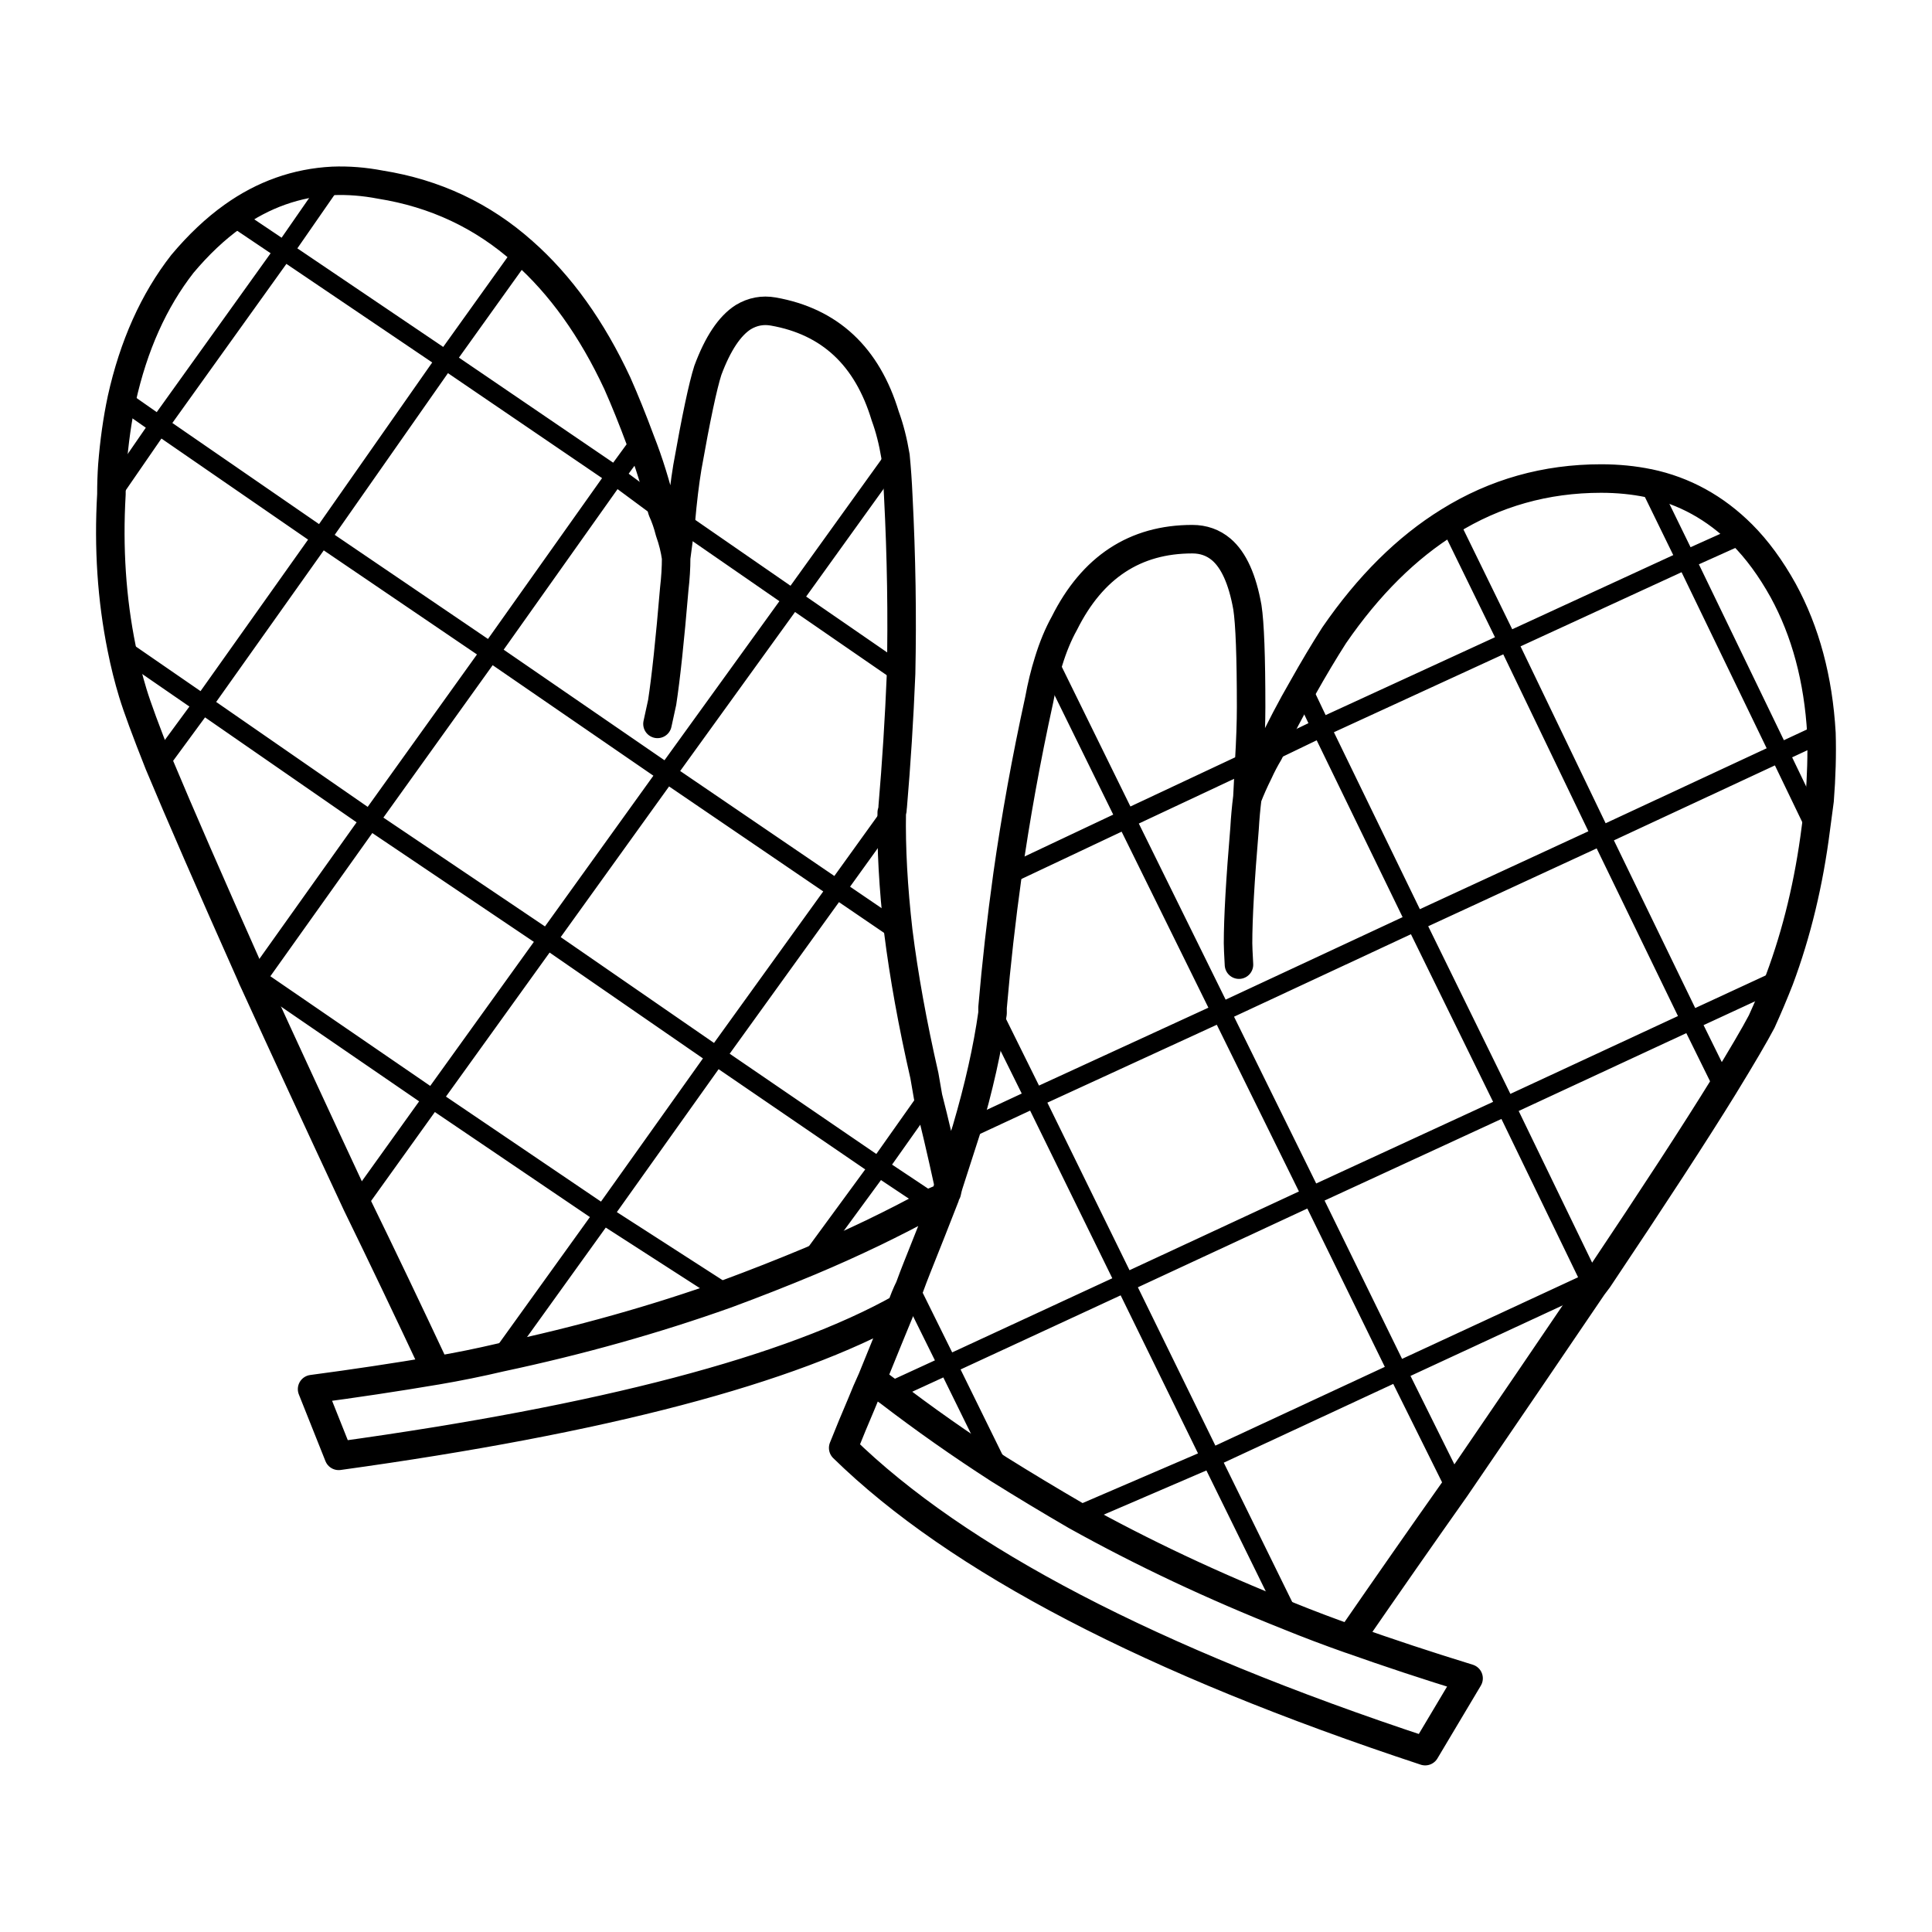 <?xml version="1.0" encoding="UTF-8"?>
<!-- Uploaded to: ICON Repo, www.iconrepo.com, Generator: ICON Repo Mixer Tools -->
<svg width="800px" height="800px" version="1.1" viewBox="144 144 512 512" xmlns="http://www.w3.org/2000/svg">
 <g fill="none" stroke="#000000" stroke-linecap="round" stroke-linejoin="round" stroke-miterlimit="3">
  <path transform="matrix(5.038 0 0 5.038 148.09 148.09)" d="m85.915 24.605c1.865 0.392 3.502 1.292 4.91 2.699 0.785 0.785 1.506 1.766 2.161 2.945 1.179 2.159 1.85 4.663 2.014 7.509 0.033 1.113 0 2.29-0.098 3.534-0.065 0.491-0.131 0.982-0.196 1.472-0.361 2.847-0.999 5.497-1.915 7.951-0.295 0.752-0.606 1.489-0.933 2.208-0.36 0.686-1.031 1.832-2.014 3.436-1.472 2.388-3.666 5.758-6.58 10.11-0.098 0.131-0.196 0.262-0.295 0.392-2.062 3.043-4.468 6.577-7.218 10.601-1.734 2.454-3.584 5.104-5.548 7.95 2.03 0.72 4.108 1.407 6.236 2.061l-2.283 3.829c-14.402-4.754-24.607-10.071-30.614-15.95 0.327-0.818 0.638-1.571 0.933-2.258 0.196-0.491 0.393-0.949 0.589-1.375 0.557-1.374 1.064-2.618 1.523-3.729-5.809 3.263-15.67 5.857-29.583 7.779l-1.399-3.509c2.225-0.295 4.403-0.622 6.53-0.982-1.473-3.141-2.864-6.053-4.174-8.736-2.062-4.417-3.862-8.311-5.401-11.681-0.065-0.131-0.131-0.278-0.196-0.442-2.128-4.777-3.732-8.458-4.812-11.043-0.688-1.734-1.146-2.977-1.375-3.729s-0.426-1.538-0.588-2.356c-0.524-2.585-0.703-5.284-0.54-8.098 0-0.523 0.016-1.03 0.05-1.521 0.098-1.243 0.262-2.405 0.491-3.484 0.622-2.814 1.686-5.186 3.191-7.117 0.851-1.014 1.735-1.848 2.652-2.503 1.603-1.145 3.356-1.767 5.254-1.865 0.819-0.033 1.653 0.033 2.504 0.196 2.881 0.458 5.385 1.636 7.513 3.534 1.965 1.734 3.617 4.04 4.959 6.92 0.392 0.883 0.802 1.898 1.227 3.043 0.426 1.079 0.802 2.29 1.13 3.632 0.164 0.36 0.295 0.737 0.392 1.129 0.164 0.458 0.278 0.916 0.343 1.374 0.098-0.72 0.18-1.358 0.246-1.914 0.098-1.113 0.213-2.061 0.343-2.847 0.458-2.585 0.818-4.286 1.08-5.104 0.524-1.407 1.145-2.339 1.865-2.797 0.492-0.295 1.015-0.392 1.572-0.295 2.979 0.524 4.943 2.356 5.892 5.497 0.229 0.622 0.409 1.325 0.54 2.111 0.065 0.655 0.114 1.358 0.147 2.111 0.164 3.174 0.213 6.282 0.148 9.325-0.098 2.388-0.246 4.728-0.443 7.018 0 0.098-0.016 0.196-0.049 0.294-0.033 1.865 0.081 3.943 0.343 6.234 0.295 2.356 0.754 4.892 1.375 7.607 0.065 0.361 0.131 0.737 0.196 1.129 0.328 1.276 0.688 2.814 1.081 4.614 0.327-1.014 0.638-1.979 0.933-2.896 0.654-2.224 1.113-4.27 1.375-6.135v-0.295c0.196-2.29 0.458-4.614 0.785-6.97 0.426-3.01 0.982-6.086 1.67-9.227 0.131-0.72 0.295-1.391 0.491-2.012 0.23-0.752 0.507-1.423 0.835-2.012 1.473-2.945 3.715-4.417 6.726-4.417 0.589 0 1.096 0.18 1.523 0.54 0.655 0.557 1.113 1.571 1.375 3.043 0.131 0.851 0.196 2.601 0.196 5.251 0 0.785-0.033 1.734-0.098 2.847-0.033 0.588-0.066 1.227-0.098 1.914 0.163-0.426 0.36-0.867 0.588-1.325 0.164-0.36 0.344-0.703 0.54-1.03 0.589-1.244 1.179-2.373 1.768-3.387 0.588-1.048 1.145-1.979 1.669-2.797 1.801-2.618 3.813-4.613 6.039-5.988 2.422-1.506 5.09-2.258 8.004-2.258 0.883 7.76e-4 1.717 0.083 2.503 0.247zm-21.113 16.54c-0.066 0.523-0.115 1.064-0.147 1.62-0.229 2.716-0.343 4.728-0.343 6.037 0 0.164 0.016 0.54 0.049 1.129m2.602 34.257c1.048 0.426 2.128 0.834 3.241 1.227m-14.386-6.479c3.47 1.931 7.184 3.681 11.146 5.251m-32.209-55.656c0 0.523-0.033 1.064-0.098 1.62-0.229 2.716-0.442 4.712-0.638 5.988-0.033 0.163-0.115 0.54-0.246 1.128m14.436 25.178c0.229-0.098 0.458-0.196 0.687-0.295 0-0.098 0.033-0.18 0.098-0.245 0.033-0.164 0.066-0.295 0.098-0.392m-2.504 6.478c0.131-0.393 0.278-0.753 0.441-1.08 0.131-0.36 0.262-0.703 0.392-1.03 0.524-1.309 1.015-2.552 1.473-3.73m-2.946 10.258c1.833 1.407 3.764 2.765 5.794 4.074 1.309 0.817 2.667 1.636 4.075 2.454m-10.753-7.215c0.262 0.23 0.557 0.458 0.884 0.688m-20.425-1.817c4.157-0.883 8.118-1.996 11.882-3.337 1.506-0.557 2.963-1.13 4.37-1.718m6.432-3.092c-2.03 1.113-4.174 2.144-6.432 3.092m-16.252 5.055c-1.113 0.262-2.242 0.491-3.388 0.686" stroke-width="1.5"/>
  <path transform="matrix(5.038 0 0 5.038 148.09 148.09)" d="m67.699 35.403 0.982 2.062 9.82-4.516-3.094-6.331m-10.507 12.612-6.481 3.043 5.008 10.159 10.213-4.761-4.959-10.208-2.75 1.325m24.894-11.485-2.946 1.325 4.91 10.159 2.21-1.03m-2.21 1.031 1.915 3.975m-6.825-14.135-9.378 4.319 4.91 10.208 9.378-4.367m-6.874-14.183 1.964 4.024m-14.238 19.043 4.763 9.717 9.721-4.515-4.713-9.718zm9.623 18.797-0.392 0.147 0.098 0.245m9.82-16.146-4.665 2.159 1.718 3.485m-21.653 5.741-9.82 4.564 4.516 9.227 9.82-4.564zm-4.763-9.668 4.763 9.668 10.213-4.712 4.468 9.227-10.163 4.712 3.044 6.135m-8.789 6.724-4.076-8.295-7.07 3.043m-44.386-68.367 2.7 1.816 2.553-3.681m-11.097 11.485 1.964 1.374 6.579-9.178 8.495 5.742 4.076-5.693m-21.113 20.858 4.271 2.945 6.236-8.785-8.543-5.889-2.504 3.632m7.316 25.227 0.343 0.246 5.941-8.344-8.789-6.086-2.307 3.141m15.073-21.251-6.53 9.325 8.887 6.037 6.579-9.276zm10.262 4.271-1.326 1.816 2.455 1.816m0.982 0.588 5.892 4.074 5.401-7.509m0.295 11.436-5.696-3.926-6.629 9.177 8.937 6.086 2.897-4.025m-11.833-2.061-9.279-6.38-6.334 8.834 9.329 6.283zm8.937 6.086 3.24 2.208m7.905-14.184 4.075 8.295-6.236 2.945m-4.173 11.681-2.602 3.681 2.799 1.865m3.535 14.037-2.7-5.497-3.094 1.423m1.08-5.497 2.014 4.074 9.329-4.319-4.763-9.718-3.584 1.669m1.375-6.135 2.21 4.466 9.82-4.515m-26.024 14.822-6.481-4.172-5.401 7.509m16.252-5.055 3.634-4.957-8.543-5.841-5.941 8.344m-12.963-0.54 3.977-5.546-9.23-6.331-0.148 0.196m24.305 3.877-8.887-6.135-6.039 8.392 8.985 6.086m5.941-8.344 6.334-8.785"/>
 </g>
</svg>